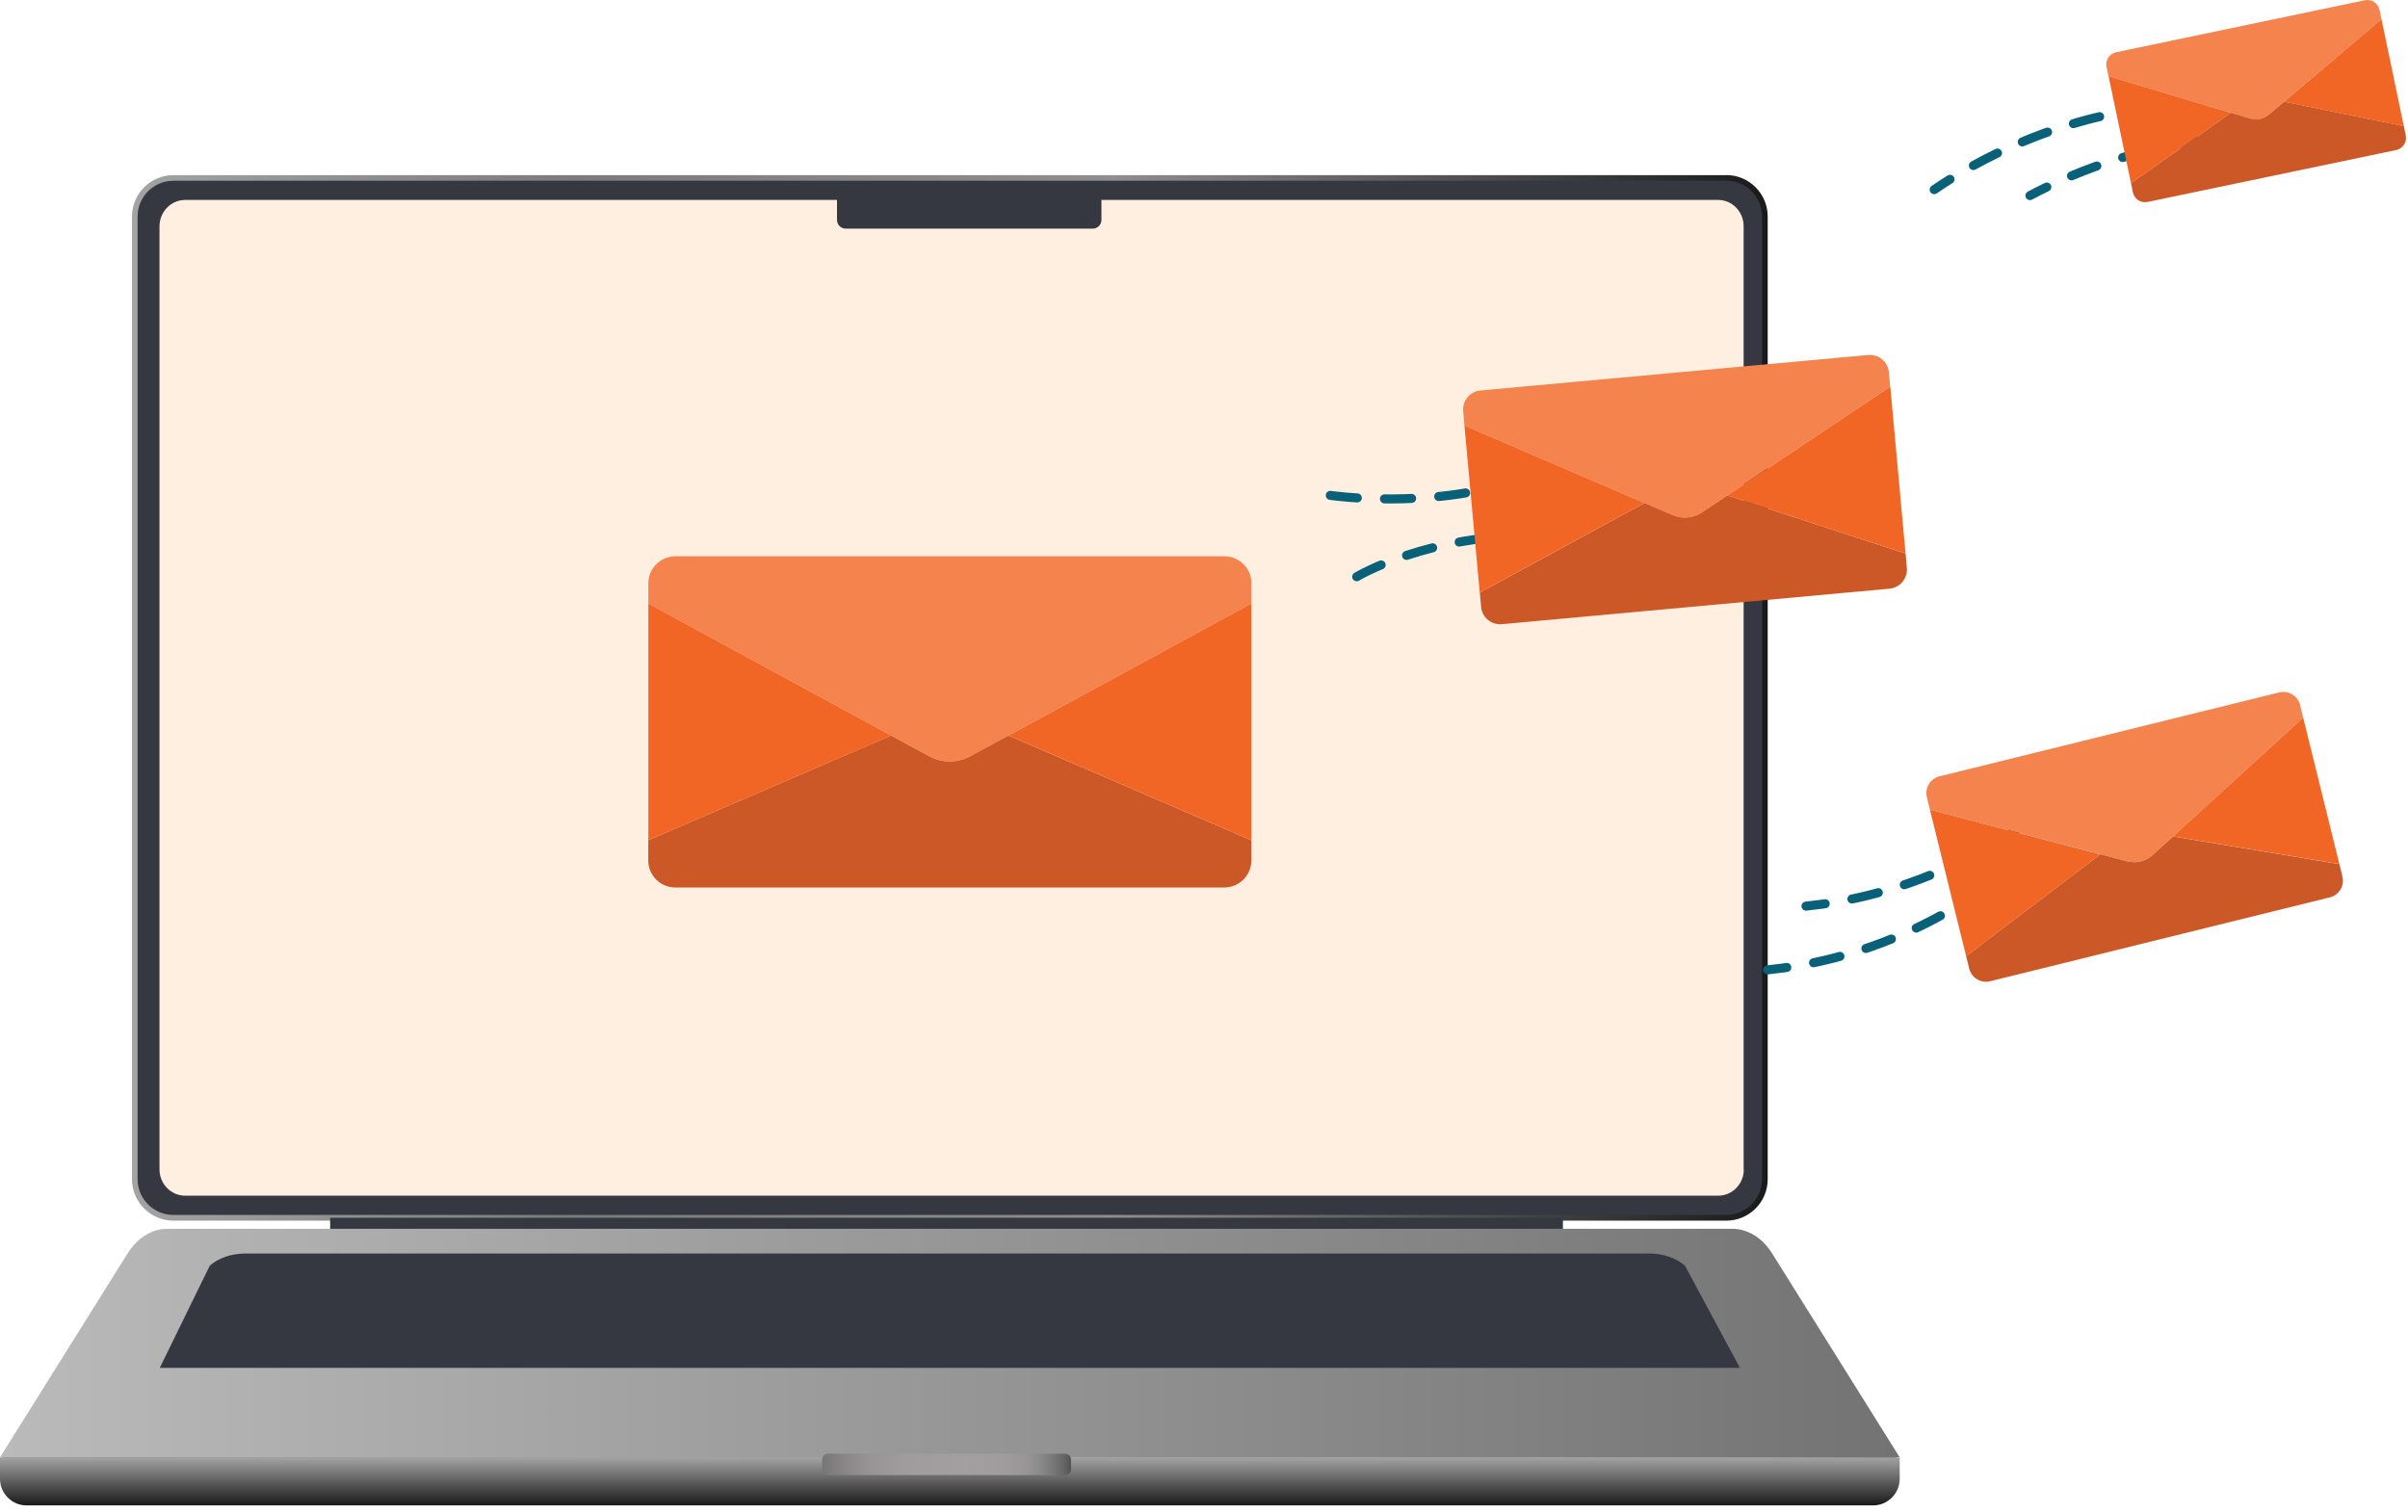 <svg width="266" height="167" viewBox="0 0 266 167" fill="none" xmlns="http://www.w3.org/2000/svg">
<g clip-path="url(#clip0_3009_1105)">
<path d="M193.78 21.5H17.63V132.91H193.78V21.5Z" fill="#FFEFE0"/>
<path d="M195.42 138.48C194.35 136.79 192.74 135.81 191.04 135.81H18.77C17.07 135.81 15.46 136.79 14.39 138.48L0.34 160.72V163.06C0.34 164.66 1.65 165.96 3.27 165.96H206.54C208.16 165.96 209.47 164.66 209.47 163.06V160.72L195.42 138.48Z" fill="url(#paint0_linear_3009_1105)"/>
<path d="M190.69 19.66H19.16C16.8 19.66 14.89 21.57 14.89 23.92V130.27C14.89 132.63 16.8 134.54 19.16 134.54H190.69C193.05 134.54 194.96 132.63 194.96 130.27V23.92C194.96 21.56 193.05 19.66 190.69 19.66ZM192.63 129.2C192.63 130.8 191.36 132.1 189.81 132.1H20.45C18.89 132.1 17.62 130.8 17.62 129.2V25C17.62 23.4 18.89 22.09 20.45 22.09H189.79C191.35 22.09 192.61 23.39 192.61 24.99V129.2H192.63Z" fill="#353841"/>
<path d="M190.69 19.35H19.16C16.63 19.35 14.58 21.4 14.58 23.93V130.28C14.58 132.81 16.64 134.86 19.16 134.86H190.69C193.22 134.86 195.27 132.81 195.27 130.28V23.92C195.27 21.4 193.22 19.34 190.69 19.34V19.35ZM194.64 130.27C194.64 132.45 192.87 134.23 190.68 134.23H19.16C16.98 134.23 15.2 132.46 15.2 130.27V23.92C15.2 21.74 16.97 19.97 19.16 19.97H190.69C192.87 19.97 194.65 21.74 194.65 23.92V130.27H194.64Z" fill="url(#paint1_linear_3009_1105)"/>
<path d="M172.65 134.54H36.47V136.77H172.65V134.54Z" fill="#353841"/>
<path d="M209.85 161.01H0L14.1 138.47C15.17 136.76 16.79 135.76 18.49 135.76H191.36C193.07 135.76 194.68 136.76 195.75 138.47L209.85 161.01Z" fill="url(#paint2_linear_3009_1105)"/>
<path d="M0 161.01H209.85V163.38C209.85 165 208.53 166.32 206.91 166.32H2.94C1.32 166.32 0 165 0 163.38V161.01Z" fill="url(#paint3_linear_3009_1105)"/>
<path d="M192.2 151.12H17.65C19.49 147.36 21.33 143.6 23.17 139.84C24.13 138.98 25.58 138.49 27.11 138.49H182.19C183.72 138.49 185.17 138.99 186.13 139.84C188.15 143.6 190.18 147.36 192.2 151.12Z" fill="#353841"/>
<path d="M117.65 160.61H91.48C91.115 160.61 90.82 160.906 90.82 161.27V162.31C90.82 162.675 91.115 162.97 91.48 162.97H117.65C118.014 162.97 118.31 162.675 118.31 162.31V161.27C118.31 160.906 118.014 160.61 117.65 160.61Z" fill="url(#paint4_linear_3009_1105)"/>
<path d="M120.71 20.5H93.42C92.89 20.5 92.46 20.93 92.46 21.46V24.3C92.46 24.83 92.89 25.26 93.42 25.26H120.71C121.24 25.26 121.67 24.83 121.67 24.3V21.46C121.67 20.93 121.24 20.5 120.71 20.5Z" fill="#353841"/>
<path d="M138.23 64.45V66.68L111.41 81.26L107.23 83.53C105.74 84.33 104.1 84.33 102.62 83.53L98.44 81.26L71.62 66.68V64.45C71.62 62.8 72.96 61.46 74.61 61.46H135.25C136.9 61.46 138.24 62.8 138.24 64.45H138.23Z" fill="#F4834E"/>
<path d="M138.23 92.83V95.07C138.23 96.71 136.89 98.05 135.24 98.05H74.6C72.95 98.05 71.61 96.71 71.61 95.07V92.83L98.43 81.26L102.61 83.53C104.09 84.33 105.73 84.33 107.22 83.53L111.4 81.26L138.22 92.83H138.23Z" fill="#CC5828"/>
<path d="M98.44 81.26L71.62 92.83V66.68L98.44 81.26Z" fill="#F16624"/>
<path d="M138.23 66.68V92.83L111.41 81.26L138.23 66.68Z" fill="#F16624"/>
<path d="M219.43 97.99C215.58 100.72 209.96 103.93 202.67 105.82C200.01 106.51 197.52 106.92 195.26 107.15" stroke="#096179" stroke-linecap="round" stroke-linejoin="round" stroke-dasharray="3 3"/>
<path d="M237.83 11.79C233.96 12.3 228.91 13.36 223.36 15.69C219.45 17.33 216.22 19.21 213.66 20.95" stroke="#096179" stroke-linecap="round" stroke-linejoin="round" stroke-dasharray="3 3"/>
<path d="M249.25 15.07C245.34 15.16 240.21 15.68 234.45 17.41C230.39 18.63 226.98 20.15 224.24 21.61" stroke="#096179" stroke-linecap="round" stroke-linejoin="round" stroke-dasharray="3 3"/>
<path d="M223.67 90.95C219.82 93.68 214.2 96.89 206.91 98.78C204.25 99.47 201.76 99.88 199.5 100.11" stroke="#096179" stroke-linecap="round" stroke-linejoin="round" stroke-dasharray="3 3"/>
<path d="M254.08 77.9L254.42 79.28L240.05 92.41L237.81 94.45C237.01 95.17 236 95.42 234.96 95.15L232.02 94.38L213.19 89.46L212.85 88.08C212.6 87.06 213.22 86.03 214.24 85.77L251.77 76.5C252.79 76.25 253.82 76.87 254.08 77.89V77.9Z" fill="#F4834E"/>
<path d="M258.42 95.46L258.76 96.84C259.01 97.86 258.39 98.89 257.37 99.14L219.84 108.41C218.82 108.66 217.79 108.04 217.53 107.02L217.19 105.64L232.02 94.38L234.96 95.15C236 95.42 237.01 95.17 237.81 94.45L240.05 92.41L258.42 95.47V95.46Z" fill="#CC5828"/>
<path d="M232.02 94.39L217.19 105.65L213.19 89.46L232.02 94.39Z" fill="#F16624"/>
<path d="M254.42 79.28L258.42 95.46L240.05 92.4L254.42 79.28Z" fill="#F16624"/>
<path d="M262.86 1.1L263.07 2.11L252.31 11.24L250.63 12.66C250.03 13.16 249.29 13.32 248.54 13.1L246.43 12.47L232.91 8.41L232.7 7.4C232.54 6.65 233.02 5.92 233.77 5.77L261.22 0.03C261.97 -0.13 262.7 0.35 262.85 1.1H262.86Z" fill="#F4834E"/>
<path d="M265.54 13.94L265.75 14.95C265.91 15.69 265.43 16.42 264.68 16.58L237.24 22.31C236.49 22.47 235.76 21.99 235.61 21.24L235.4 20.23L246.44 12.46L248.55 13.09C249.29 13.31 250.04 13.16 250.64 12.65L252.32 11.23L265.55 13.93L265.54 13.94Z" fill="#CC5828"/>
<path d="M246.44 12.47L235.4 20.24L232.92 8.41L246.44 12.47Z" fill="#F16624"/>
<path d="M263.07 2.11L265.54 13.94L252.31 11.24L263.07 2.11Z" fill="#F16624"/>
<path d="M146.95 54.73C146.95 54.73 157.78 56.33 167.58 53.08" stroke="#096179" stroke-linecap="round" stroke-linejoin="round" stroke-dasharray="3 3"/>
<path d="M149.87 63.72C149.87 63.72 157.78 58.94 170.29 59.15" stroke="#096179" stroke-linecap="round" stroke-linejoin="round" stroke-dasharray="3 3"/>
<path d="M208.66 41.13L208.8 42.7L190.81 54.73L188 56.6C187 57.26 185.84 57.37 184.75 56.9L181.65 55.57L161.77 47.01L161.63 45.44C161.52 44.27 162.38 43.24 163.55 43.14L206.36 39.22C207.53 39.11 208.56 39.97 208.66 41.14V41.13Z" fill="#F4834E"/>
<path d="M210.5 61.16L210.64 62.74C210.75 63.9 209.89 64.93 208.72 65.04L165.91 68.96C164.74 69.07 163.71 68.21 163.61 67.05L163.47 65.47L181.66 55.57L184.76 56.9C185.85 57.37 187.02 57.26 188.01 56.6L190.82 54.73L210.5 61.16Z" fill="#CC5828"/>
<path d="M181.65 55.57L163.46 65.47L161.77 47.01L181.65 55.57Z" fill="#F16624"/>
<path d="M208.81 42.7L210.5 61.16L190.81 54.73L208.81 42.7Z" fill="#F16624"/>
</g>
<defs>
<linearGradient id="paint0_linear_3009_1105" x1="0.34" y1="150.89" x2="209.47" y2="150.89" gradientUnits="userSpaceOnUse">
<stop stop-color="#777677"/>
<stop offset="0.09" stop-color="#888687"/>
<stop offset="0.19" stop-color="#969495"/>
<stop offset="0.33" stop-color="#9E9C9D"/>
<stop offset="0.56" stop-color="#A19FA0"/>
<stop offset="0.74" stop-color="#9E9C9D"/>
<stop offset="0.82" stop-color="#979596"/>
<stop offset="0.88" stop-color="#8A898A"/>
<stop offset="0.93" stop-color="#787778"/>
<stop offset="0.98" stop-color="#616161"/>
<stop offset="1" stop-color="#515151"/>
</linearGradient>
<linearGradient id="paint1_linear_3009_1105" x1="14.58" y1="77.1" x2="195.27" y2="77.1" gradientUnits="userSpaceOnUse">
<stop stop-color="#A4A3A3"/>
<stop offset="0.27" stop-color="#7C7A7B"/>
<stop offset="0.6" stop-color="#908D8C"/>
<stop offset="1" stop-color="#1A1A1A"/>
</linearGradient>
<linearGradient id="paint2_linear_3009_1105" x1="0" y1="148.39" x2="209.85" y2="148.39" gradientUnits="userSpaceOnUse">
<stop stop-color="#BABABA"/>
<stop offset="1" stop-color="#737373"/>
</linearGradient>
<linearGradient id="paint3_linear_3009_1105" x1="104.92" y1="161.01" x2="104.92" y2="166.32" gradientUnits="userSpaceOnUse">
<stop stop-color="#A4A3A3"/>
<stop offset="1" stop-color="#1A1A1A"/>
</linearGradient>
<linearGradient id="paint4_linear_3009_1105" x1="90.82" y1="161.79" x2="118.31" y2="161.79" gradientUnits="userSpaceOnUse">
<stop stop-color="#777677"/>
<stop offset="0.09" stop-color="#888687"/>
<stop offset="0.19" stop-color="#969495"/>
<stop offset="0.33" stop-color="#9E9C9D"/>
<stop offset="0.56" stop-color="#A19FA0"/>
<stop offset="0.74" stop-color="#9E9C9D"/>
<stop offset="0.82" stop-color="#979596"/>
<stop offset="0.88" stop-color="#8A898A"/>
<stop offset="0.93" stop-color="#787778"/>
<stop offset="0.98" stop-color="#616161"/>
<stop offset="1" stop-color="#515151"/>
</linearGradient>
<clipPath id="clip0_3009_1105">
<rect width="265.78" height="166.32" fill="white"/>
</clipPath>
</defs>
</svg>
